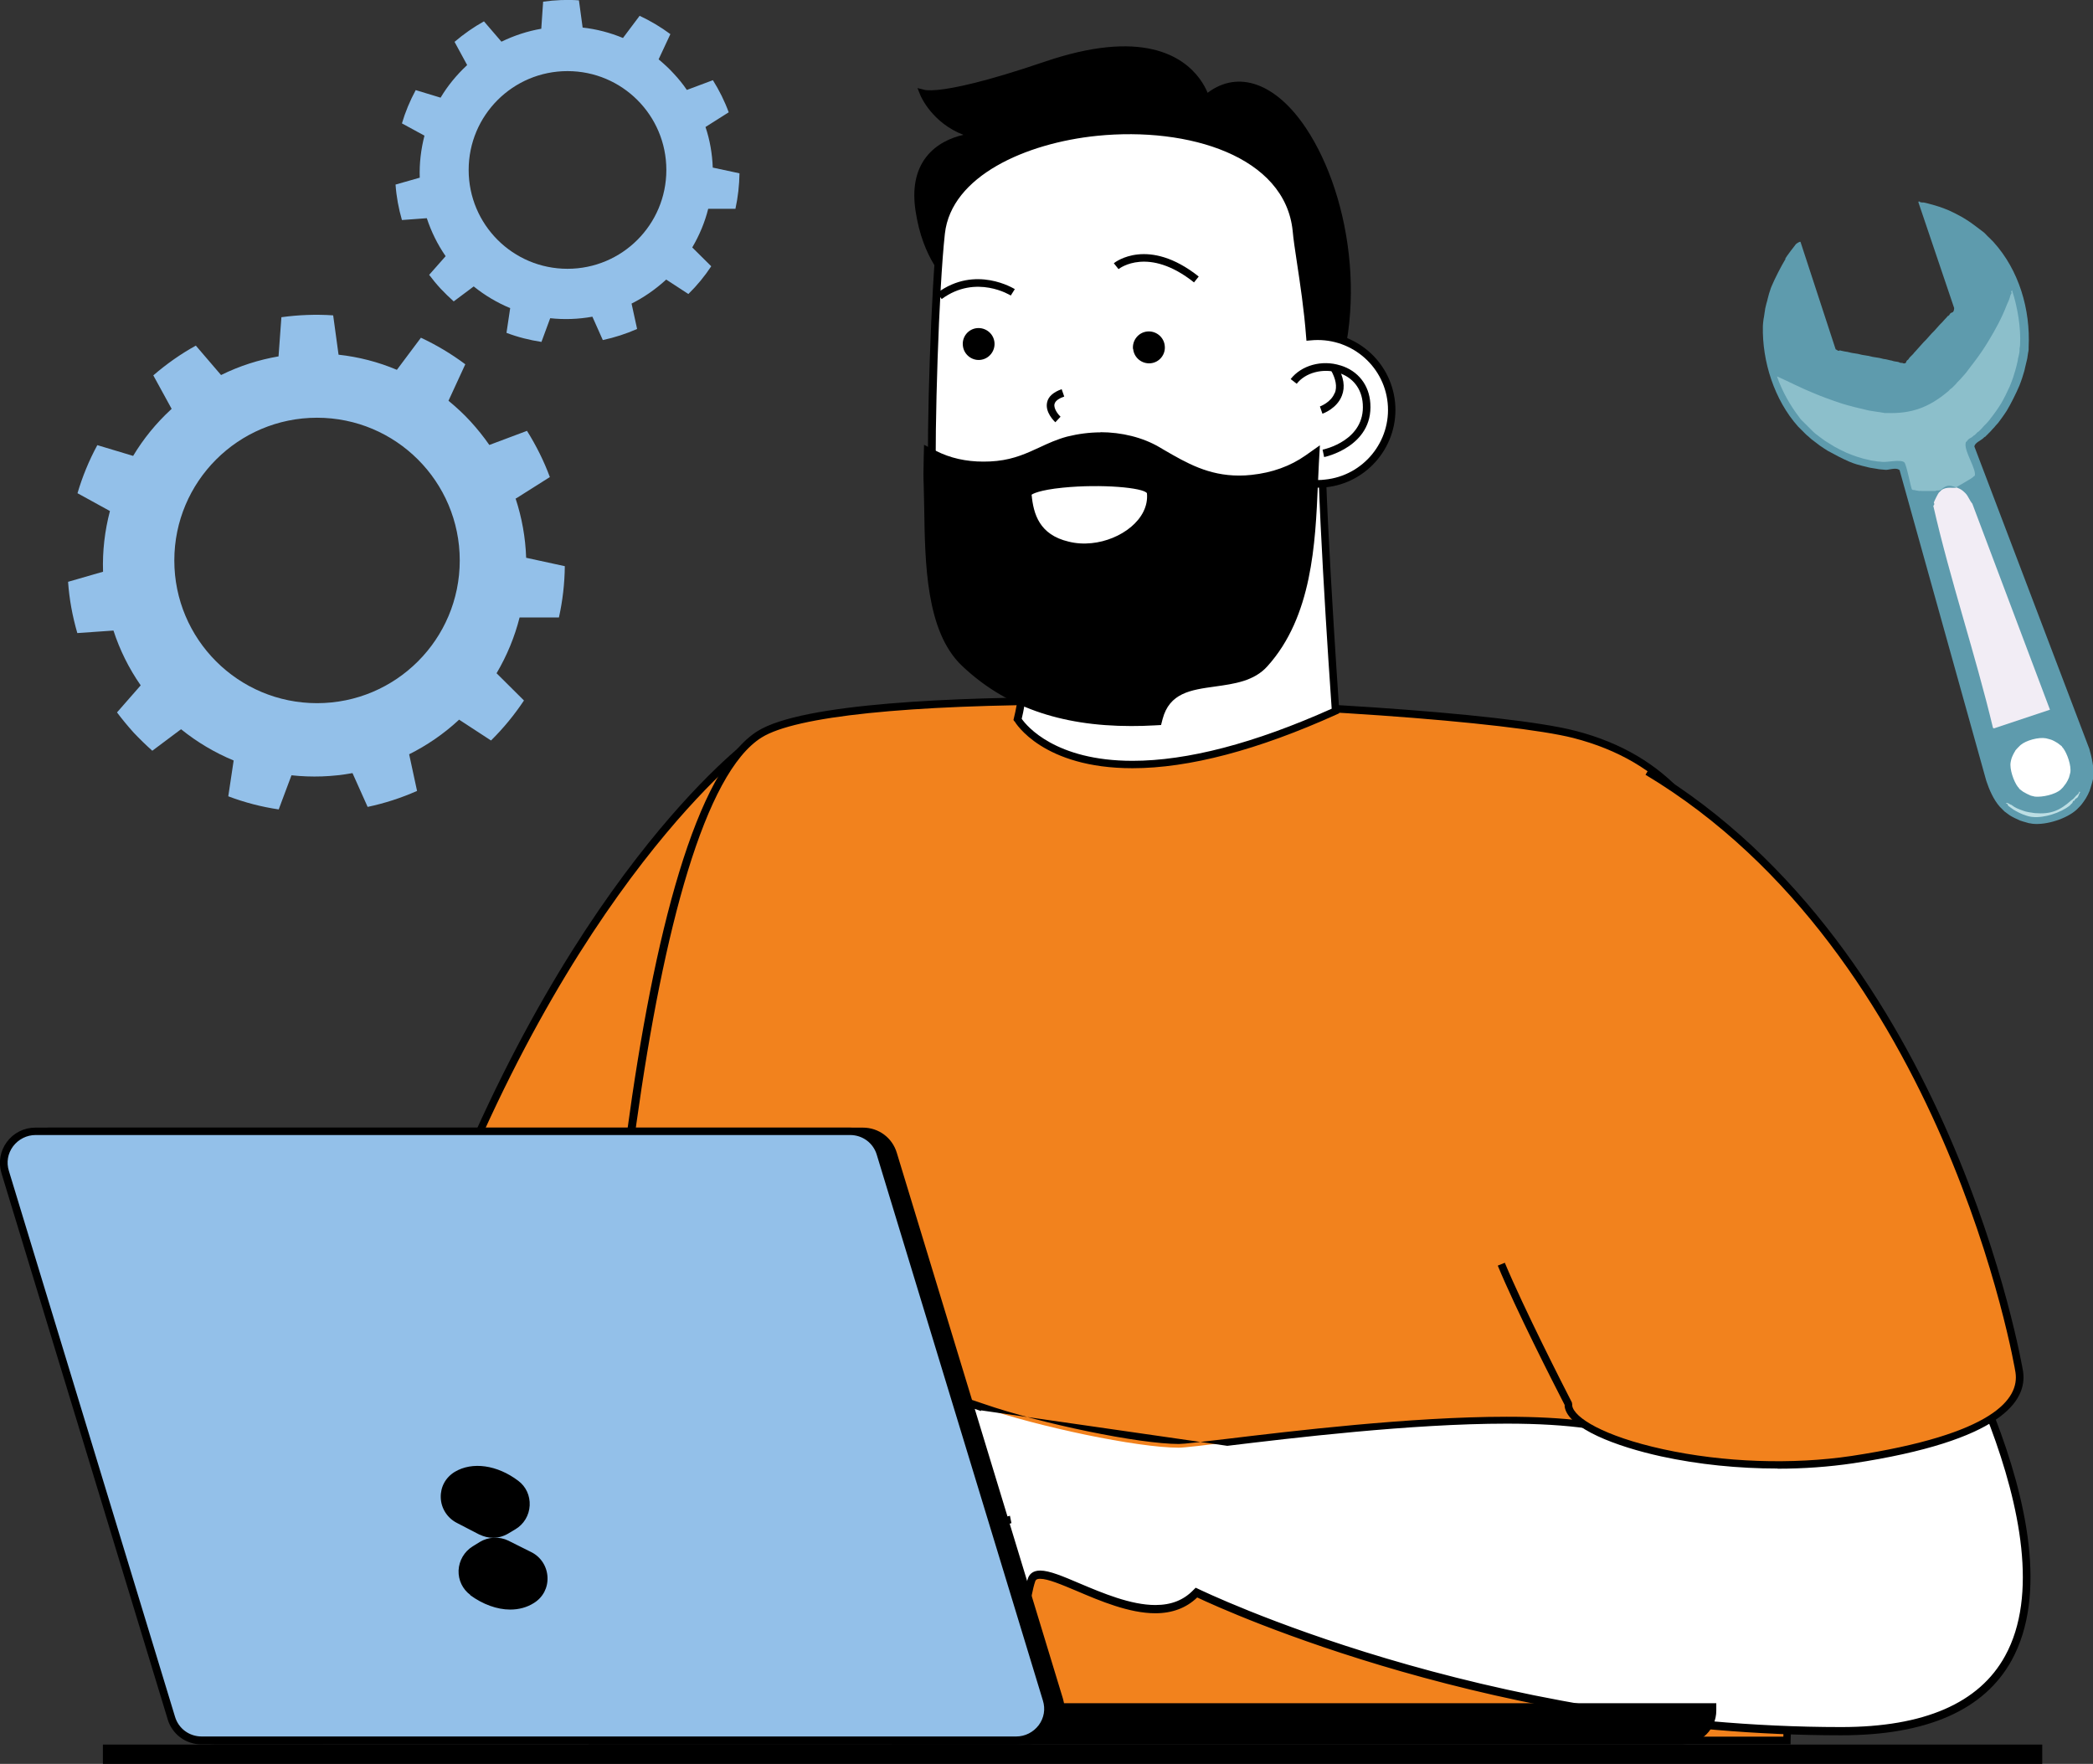 <?xml version="1.0" encoding="UTF-8"?>
<svg id="_レイヤー_2" data-name="レイヤー 2" xmlns="http://www.w3.org/2000/svg" viewBox="0 0 124.51 104.93">
  <rect x="0" y="0" width="124.51" height="104.93" fill="#333333" stroke="none"/>
  <defs>
    <style>
      .cls-1 {
        fill: #f2821d;
      }

      .cls-2 {
        fill: #8cbfcb;
      }

      .cls-3 {
        fill: #f2edf5;
      }

      .cls-4 {
        fill: #fff;
      }

      .cls-5 {
        fill: #93c0e9;
      }

      .cls-6 {
        fill: #bcdee4;
      }

      .cls-7 {
        fill: #5e9bad;
      }
    </style>
  </defs>
  <g id="Layer_1" data-name="Layer 1">
    <path class="cls-5" d="M30.7,29.65l2.01-1.27c-.35-.95-.81-1.87-1.36-2.75l-2.24.84c-.34-.49-.71-.95-1.12-1.4-.41-.45-.85-.85-1.31-1.23l1-2.17c-.83-.62-1.72-1.15-2.64-1.58l-1.43,1.91c-1.11-.47-2.28-.77-3.47-.9l-.32-2.34c-1.03-.07-2.06-.03-3.08.11l-.17,2.33c-1.17.2-2.33.57-3.42,1.11l-1.5-1.75c-.89.49-1.73,1.08-2.53,1.77l1.09,1.99s-.03.03-.04.04c-.9.83-1.65,1.76-2.25,2.76l-2.13-.64c-.5.92-.89,1.88-1.18,2.86l1.93,1.06c-.31,1.18-.45,2.39-.41,3.61l-2.08.6c.07,1.03.26,2.05.55,3.05l2.15-.15c.37,1.14.91,2.24,1.62,3.26l-1.41,1.61c.31.41.64.81.99,1.2.36.38.73.74,1.11,1.08l1.71-1.28c.97.78,2.02,1.4,3.13,1.86l-.32,2.13c.98.37,1.98.63,3,.78l.76-2.03c1.21.13,2.43.09,3.63-.13l.9,2.01c1-.21,1.99-.53,2.94-.95l-.47-2.18c1.04-.52,2.03-1.19,2.93-2.02.01-.02.03-.03.04-.04l1.9,1.24c.75-.74,1.4-1.54,1.96-2.38l-1.63-1.62c.62-1.05,1.08-2.17,1.37-3.32h2.34c.22-.99.34-2.02.35-3.05l-2.3-.5c-.04-1.19-.25-2.38-.63-3.53ZM27.35,33.34c0,4.69-3.8,8.49-8.49,8.49s-8.49-3.8-8.49-8.49,3.8-8.49,8.49-8.49,8.49,3.8,8.49,8.49Z"/>
    <path class="cls-5" d="M41.96,7.56l1.39-.88c-.24-.66-.56-1.3-.94-1.91l-1.55.58c-.23-.34-.49-.66-.78-.97-.28-.31-.59-.59-.9-.85l.7-1.5c-.58-.43-1.19-.79-1.83-1.09l-.99,1.32c-.77-.32-1.58-.53-2.4-.62l-.22-1.62c-.71-.05-1.42-.02-2.13.08l-.11,1.61c-.81.14-1.61.4-2.37.77l-1.04-1.21c-.61.34-1.2.75-1.75,1.22l.75,1.38s-.02.02-.03.03c-.62.58-1.14,1.22-1.55,1.91l-1.48-.45c-.34.63-.62,1.3-.82,1.98l1.34.73c-.21.82-.31,1.66-.28,2.5l-1.44.41c.05.71.18,1.42.38,2.11l1.48-.11c.26.79.63,1.55,1.12,2.26l-.98,1.11c.21.28.44.56.69.83.25.26.5.51.77.75l1.19-.89c.67.54,1.4.97,2.17,1.29l-.22,1.47c.68.26,1.37.43,2.08.54l.52-1.41c.84.09,1.68.06,2.51-.09l.62,1.39c.7-.15,1.38-.37,2.04-.66l-.33-1.51c.72-.36,1.4-.83,2.03-1.4,0-.01.02-.02.03-.03l1.32.86c.52-.51.97-1.06,1.36-1.65l-1.13-1.12c.43-.73.75-1.5.95-2.3h1.62c.15-.69.23-1.4.24-2.11l-1.59-.34c-.03-.82-.17-1.65-.44-2.44ZM39.64,10.11c0,3.25-2.63,5.88-5.88,5.88s-5.88-2.63-5.88-5.88,2.63-5.88,5.88-5.88,5.88,2.63,5.88,5.88Z"/>
    <g>
      <rect x="6.12" y="103.78" width="115.37" height="1.15"/>
      <g>
        <g>
          <path class="cls-1" d="M44.67,44.19l1.41,39.72c-8.97-9.03-20.84-8.41-20.84-8.41,8.39-23.35,19.44-31.31,19.44-31.31Z"/>
          <path d="M45.91,84.07l.32-.32c-8.1-8.15-18.69-8.5-20.68-8.48,8.26-22.77,19.14-30.82,19.25-30.9l-.26-.37c-.11.08-11.19,8.27-19.52,31.42l-.12.32.34-.02c.12,0,11.88-.51,20.67,8.34Z"/>
        </g>
        <g>
          <path class="cls-1" d="M45.18,43.68c5.53-3.45,41.75-1.72,48.46,0,14.51,3.72,10.05,23.3,11.49,38.21,1.47,15.31,1.16,21.64,1.16,21.64H35.23c0-21.02,2.83-55.41,9.95-59.85Z"/>
          <path d="M35.01,103.54c0-20.79,2.73-55.48,10.06-60.05,2.68-1.67,11.82-2.02,19.02-2.02,11.43,0,25.54.95,29.61,2,11.24,2.88,11.27,15.3,11.3,27.31,0,3.72.02,7.57.36,11.1,1.46,15.15,1.17,21.61,1.16,21.68v.21H35.01v-.22ZM104.91,81.92c-.34-3.55-.35-7.41-.36-11.14-.03-12.38-.06-24.08-10.96-26.88-3.65-.93-17.04-1.98-29.5-1.98-10.09,0-16.76.69-18.78,1.95-6.77,4.22-9.82,37.21-9.84,59.44h70.62c.04-1.23.14-7.8-1.17-21.4Z"/>
        </g>
        <g>
          <g>
            <path class="cls-4" d="M109.53,103.01c-21.63,0-38.36-8.25-38.36-8.25-2.95,3.14-9.25-2.4-9.8-.75-.55,1.64-.66,6.25-2.37,6.05-1.02-.12-1.77-3.3-1.77-3.3,0,0-1.24,2.58-3.07,3.87-1.83,1.29-2.05-.8-2.05-.8-.58,1.26-3.54,1.66-3.44-.13.05-.85,1.56-4.67,1.56-4.67,0,0-2.16,3.21-3.81,2.57-1.77-.69.49-3.14,2.61-7.35,1.76-3.48,2.35-4.06,3.67-6.2.89-1.44,2.46-1.47,5.73-.33,3.27,1.14,9.21,2.4,11.69,2.4,1.42,0,16.76-2.44,24.28-1.35l-1.88-6.11,21.44-3.34s17.46,27.67-4.43,27.67Z"/>
            <path d="M71.22,95.03c-.64.62-1.48.94-2.49.94-1.55,0-3.28-.73-4.66-1.32-.93-.39-1.73-.73-2.19-.73-.23,0-.27.08-.3.16-.15.45-.27,1.15-.4,1.89-.35,2.03-.74,4.33-2.08,4.33-.04,0-.09,0-.13,0-.9-.1-1.53-1.9-1.81-2.9-.47.84-1.5,2.47-2.87,3.43-.43.31-.83.46-1.17.46-.6,0-.94-.46-1.11-.91-.49.51-1.31.77-1.97.77-.53,0-.98-.16-1.26-.46-.24-.25-.35-.6-.33-1,.03-.54.61-2.18,1.05-3.38-.69.75-1.68,1.6-2.62,1.6-.19,0-.37-.03-.54-.1-.37-.14-.61-.37-.72-.67-.29-.82.43-2.04,1.51-3.91.52-.9,1.11-1.92,1.7-3.08,1.26-2.5,1.93-3.51,2.7-4.68.3-.46.62-.94.99-1.54.52-.85,1.27-1.24,2.36-1.24.88,0,2.03.26,3.63.82,3.4,1.18,9.26,2.39,11.62,2.39.31,0,1.36-.13,2.82-.3,3.83-.46,10.97-1.32,16.68-1.32,1.72,0,3.22.08,4.45.23l-1.86-6.02,21.85-3.4.08.13c.4.64,9.82,15.74,5.52,23.55-1.63,2.96-5.04,4.46-10.14,4.46-20.37,0-36.6-7.39-38.31-8.2ZM58.36,83.94c-1.56-.54-2.66-.8-3.49-.8-.92,0-1.53.32-1.97,1.03-.38.61-.69,1.09-1,1.55-.76,1.15-1.42,2.15-2.67,4.63-.59,1.17-1.19,2.2-1.71,3.1-.94,1.63-1.69,2.91-1.47,3.53.06.18.21.31.46.4.12.05.24.07.38.07,1.42,0,3.14-2.53,3.16-2.55l1.16-1.72-.77,1.93c-.42,1.05-1.51,3.92-1.55,4.59-.02.28.05.5.21.66.19.2.53.32.93.32.8,0,1.63-.42,1.87-.95l.34-.75.09.82s.12,1.01.78,1.01c.25,0,.56-.13.91-.38,1.76-1.24,2.98-3.76,2.99-3.78l.28-.58.15.62c.29,1.25.97,3.05,1.57,3.12.03,0,.05,0,.08,0,.96,0,1.35-2.28,1.64-3.95.13-.76.25-1.48.42-1.96.07-.21.25-.47.73-.47.55,0,1.35.34,2.36.77,1.35.57,3.03,1.28,4.49,1.28.96,0,1.7-.3,2.28-.91l.12-.12.15.07c.17.08,16.93,8.22,38.26,8.22,4.92,0,8.2-1.42,9.74-4.23,3.98-7.22-4.51-21.48-5.42-22.97l-21.04,3.28,1.91,6.2-.35-.05c-1.27-.18-2.87-.28-4.74-.28-5.69,0-12.81.86-16.63,1.32l-14.65-2.11Z"/>
          </g>
          <path d="M50.32,95.42c1.51-3.64,3.59-8.04,3.61-8.08l-.41-.19s-2.1,4.45-3.62,8.1l.42.17Z"/>
          <path d="M52.33,99.89s.66-2.49,1.24-3.72c.15-.32.32-.79.53-1.4.65-1.85,1.62-4.65,3.2-5.87l-.27-.36c-1.69,1.3-2.69,4.17-3.35,6.08-.2.57-.37,1.06-.51,1.35-.6,1.27-1.24,3.7-1.27,3.8l.44.12Z"/>
          <path d="M57.38,97.01s.3-3.38.62-4.23c.33-.89,1.26-1.97,2.17-2.17l-.09-.44c-1.18.25-2.17,1.58-2.5,2.45-.34.91-.63,4.2-.64,4.34l.45.04Z"/>
        </g>
        <path class="cls-1" d="M89.31,75.21l8.7-29.31c16.85,10.11,21.72,33.09,22.12,35.72.3,1.97-1.98,4.01-9.93,5.21-7.94,1.2-16.59-1.21-16.89-3.18,0-.04,0-.08,0-.12-.6-1.17-2.88-5.66-3.99-8.32Z"/>
        <path d="M105.75,87.37c1.54,0,3.05-.11,4.48-.32,8.84-1.34,10.38-3.71,10.12-5.47-.04-.25-4.25-25.09-22.23-35.88l-.23.39c17.8,10.68,21.98,35.31,22.01,35.56.23,1.55-1.26,3.67-9.74,4.96-3.54.53-7.63.39-11.23-.4-3.56-.78-5.3-1.89-5.4-2.59,0-.02,0-.05,0-.07l-.02-.12c-.47-.91-2.86-5.6-3.99-8.31l-.42.17c1.09,2.63,3.29,6.95,3.98,8.29,0,.04,0,.07,0,.1.2,1.3,3.1,2.38,5.75,2.96,2.2.48,4.58.72,6.91.72Z"/>
        <g>
          <path d="M71.72,5.88s-1.09-4.89-9.51-2.01c-6.09,2.08-7.26,1.69-7.26,1.69,0,0,.92,2.18,3.57,2.52,0,0-4.56-.11-3.83,4.45.72,4.56,3.6,4.93,3.86,7.04.26,2.12-3.36,4.8.96,7.38,4.33,2.58,13.86,7.05,18.91-2.34,4.89-9.1-1.72-23.12-6.7-18.73Z"/>
          <path d="M59.39,27.15c-3.13-1.87-2.28-3.89-1.6-5.51.31-.73.6-1.43.53-2.03-.1-.8-.61-1.33-1.25-2-.96-1.01-2.17-2.27-2.6-5.03-.21-1.34,0-2.42.62-3.23.61-.79,1.49-1.16,2.22-1.33-1.85-.71-2.53-2.28-2.56-2.36l-.17-.42.44.11s.19.05.75,0c.94-.09,2.8-.46,6.38-1.68,1.35-.46,2.6-.75,3.71-.86,4.27-.43,5.62,1.84,5.98,2.71,1.83-1.38,4.07-.57,5.85,2.1,2.76,4.14,3.87,11.67.94,17.12-1.87,3.48-4.54,5.42-7.92,5.76-3.25.33-7.05-.79-11.3-3.33ZM71.87,6.05l-.29.25-.08-.37s-.77-3.18-5.61-2.69c-1.08.11-2.29.39-3.61.84-4.31,1.47-6.18,1.72-6.94,1.73.37.6,1.34,1.81,3.21,2.05l-.03.45s-.17,0-.43.02c-.67.07-1.91.32-2.65,1.28-.54.7-.72,1.67-.53,2.88.42,2.62,1.56,3.82,2.49,4.79.68.71,1.26,1.32,1.37,2.26.09.73-.23,1.47-.56,2.26-.68,1.61-1.38,3.28,1.41,4.95,4.11,2.45,7.92,3.58,11.03,3.27,3.22-.33,5.77-2.18,7.57-5.53,2.85-5.3,1.77-12.63-.92-16.65-1.19-1.78-2.55-2.69-3.82-2.56-.56.06-1.1.31-1.61.76Z"/>
        </g>
        <g>
          <g>
            <path d="M101.87,101.54h-48.61v2h46.83c.98,0,1.78-.8,1.78-1.78v-.22Z"/>
            <path d="M53.04,101.32h49.06v.44c0,1.1-.9,2-2,2h-47.06v-2.45ZM53.49,101.77v1.54h46.61c.85,0,1.55-.69,1.55-1.54h-48.16Z"/>
          </g>
          <g>
            <path d="M51.32,67.3H2.88c-1.27,0-2.18,1.23-1.81,2.44l9.88,32.46c.24.8.98,1.34,1.81,1.34h48.45c1.27,0,2.18-1.23,1.81-2.44l-9.88-32.46c-.24-.8-.98-1.34-1.81-1.34Z"/>
            <path d="M10.74,102.26L.86,69.8c-.2-.65-.08-1.33.32-1.87.4-.54,1.02-.85,1.7-.85h48.45c.94,0,1.75.6,2.02,1.5l9.88,32.46c.2.65.08,1.33-.32,1.87-.4.54-1.02.85-1.7.85H12.76c-.94,0-1.75-.6-2.02-1.5ZM2.88,67.52c-.53,0-1.02.25-1.34.67-.32.43-.41.96-.26,1.47l9.88,32.46c.21.71.85,1.18,1.59,1.18h48.45c.53,0,1.02-.25,1.34-.67.32-.43.41-.96.25-1.47l-9.88-32.46c-.22-.71-.86-1.18-1.59-1.18H2.88Z"/>
          </g>
          <g>
            <path class="cls-5" d="M50.56,67.3H2.12c-1.27,0-2.18,1.23-1.81,2.44l9.88,32.46c.24.8.97,1.34,1.8,1.34h48.45c1.27,0,2.18-1.23,1.81-2.44l-9.88-32.46c-.24-.8-.97-1.34-1.8-1.34Z"/>
            <path d="M9.97,102.26L.09,69.8c-.2-.65-.08-1.33.32-1.87.4-.54,1.02-.85,1.7-.85h48.45c.94,0,1.75.6,2.02,1.5l9.88,32.46c.2.65.08,1.33-.32,1.87-.4.55-1.02.86-1.7.86H11.99c-.94,0-1.75-.6-2.02-1.5ZM2.12,67.52c-.53,0-1.02.25-1.34.67-.32.43-.41.96-.25,1.47l9.88,32.46c.21.71.85,1.18,1.59,1.18h48.45c.53,0,1.02-.25,1.34-.67.32-.43.41-.96.25-1.47l-9.88-32.46c-.21-.71-.85-1.18-1.59-1.18H2.12Z"/>
          </g>
          <g>
            <path d="M30.14,91.86l1.36.68c1.04.52,1.15,2,.16,2.62,0,0-.01,0-.02.01-1.01.62-2.37.39-3.54-.46-.86-.64-.79-1.96.12-2.52l.42-.26c.45-.28,1.01-.3,1.48-.07Z"/>
            <path d="M27.98,94.88c-.46-.34-.72-.88-.7-1.46.03-.59.34-1.12.84-1.43l.42-.26c.51-.31,1.17-.34,1.7-.08l1.36.68c.57.28.94.85.97,1.49.03.62-.26,1.2-.81,1.54-.41.26-.89.39-1.41.39h0c-.78,0-1.63-.31-2.38-.86ZM28.77,92.12l-.42.26c-.37.23-.6.63-.62,1.07-.02.43.17.83.51,1.08.68.5,1.43.77,2.11.77h0c.43,0,.83-.11,1.19-.33.38-.24.6-.66.57-1.12-.02-.48-.29-.89-.72-1.11l-1.36-.68c-.18-.09-.38-.14-.58-.14-.24,0-.48.07-.68.19Z"/>
          </g>
          <g>
            <path d="M28.62,91.09l-1.35-.7c-1.04-.53-1.13-2.01-.13-2.62,0,0,.01,0,.02-.01,1.02-.61,2.38-.36,3.53.51.86.65.76,1.96-.16,2.52l-.42.25c-.45.27-1.01.29-1.48.05Z"/>
            <path d="M28.52,91.29l-1.35-.7c-.56-.29-.93-.86-.95-1.5-.02-.63.28-1.19.83-1.53,1.05-.63,2.54-.41,3.78.53.46.34.71.89.68,1.47-.03.59-.35,1.12-.86,1.42l-.42.25c-.27.16-.58.25-.9.25h0c-.28,0-.55-.07-.8-.19ZM27.25,87.97c-.39.24-.61.65-.59,1.11.02.48.28.9.71,1.12l1.35.69c.18.09.39.14.6.14h0c.24,0,.47-.06.67-.18l.42-.25c.38-.22.61-.62.64-1.06.02-.43-.16-.83-.5-1.09-.68-.52-1.44-.8-2.14-.8-.42,0-.8.1-1.16.31Z"/>
          </g>
        </g>
        <g>
          <path class="cls-4" d="M61.2,26.54s.39,12.12-.66,16.25c0,0,3.7,6.37,18.91-.5,0,0-1.06-15.25-.8-17.75l-17.45,2Z"/>
          <path d="M60.34,42.91l-.05-.08.02-.09c1.04-4.05.66-16.07.66-16.19v-.21s17.93-2.06,17.93-2.06l-.03.28c-.26,2.45.79,17.56.8,17.71v.16s-.13.06-.13.06c-4.71,2.13-8.81,3.21-12.17,3.21-5.33,0-6.96-2.69-7.02-2.8ZM78.4,24.8l-16.97,1.95c.05,1.66.31,12.07-.65,16.01.29.42,2,2.5,6.59,2.5,3.27,0,7.25-1.04,11.85-3.1-.12-1.65-.98-14.35-.81-17.36Z"/>
        </g>
        <g>
          <path class="cls-4" d="M55.45,28.84c-.1-3.32.16-11.71.53-14.97.84-7.54,20.27-8.7,21.14-.16.13,1.29.6,3.75.8,6.3.02,0,.03,0,.05,0,2.41-.24,4.57,1.52,4.81,3.93.24,2.41-1.52,4.57-3.93,4.81-.32.03-.62.03-.93,0-.15,3.38-.32,7.72-2.88,10.55-1.62,1.8-5.51.13-6.35,3.35-4.23.23-8.07-.5-11.13-3.42-2.27-2.17-2.01-7.06-2.11-10.38Z"/>
          <path d="M68.7,42.87c-4.94.26-8.53-.84-11.3-3.49-2.05-1.96-2.1-5.96-2.15-9.18,0-.47-.01-.93-.03-1.35-.1-3.28.17-11.74.53-15,.44-3.93,5.36-5.81,9.45-6.22,5.67-.57,11.66,1.33,12.13,6.07.05.47.14,1.1.25,1.84.18,1.21.4,2.7.54,4.24,2.46-.15,4.62,1.67,4.87,4.15.25,2.53-1.6,4.8-4.13,5.06-.24.02-.49.03-.74.01-.15,3.42-.38,7.63-2.92,10.45-.73.81-1.86.97-2.96,1.12-1.49.21-2.89.4-3.35,2.14l-.04.16h-.17ZM77.94,28.53c.3.03.59.04.88,0,2.29-.23,3.96-2.28,3.73-4.56-.23-2.28-2.28-3.96-4.6-3.72h0l-.23.02-.02-.23c-.12-1.61-.36-3.18-.55-4.44-.11-.74-.21-1.38-.25-1.86-.45-4.44-6.19-6.21-11.64-5.66-4.23.43-8.67,2.39-9.05,5.82-.36,3.25-.62,11.67-.53,14.93.01.43.02.89.03,1.36.05,3.14.1,7.04,2.01,8.86,2.64,2.52,6.08,3.6,10.8,3.37.58-1.88,2.22-2.11,3.68-2.31,1.06-.15,2.06-.29,2.68-.97,2.49-2.76,2.67-6.97,2.82-10.4v-.24s.25.03.25.03Z"/>
        </g>
        <g>
          <path d="M67.3,42.94c-4.24,0-7.39-1.12-9.91-3.53-2.05-1.96-2.11-5.97-2.15-9.19,0-.48-.01-.93-.03-1.37-.02-.43-.01-.97,0-1.59v-.4s.36.18.36.18c.88.44,1.87.67,2.94.67.27,0,.54-.01.82-.04,1.09-.11,1.88-.48,2.63-.83.5-.23,1.01-.47,1.59-.62.63-.16,1.28-.25,1.93-.25,1.23,0,2.44.3,3.39.86l.27.16c1.39.8,2.7,1.56,4.59,1.56.24,0,.5-.01.76-.04,1.27-.13,2.4-.53,3.34-1.2l.42-.3-.03.52c-.02.41-.04.84-.06,1.29-.15,3.46-.34,7.77-2.94,10.65-.74.82-1.87.97-2.97,1.13-1.48.21-2.88.4-3.33,2.12l-.05.18h-.18c-.47.04-.94.05-1.4.05ZM61.63,29.58c.13,1.05.49,2.04,2,2.4.28.07.57.1.87.1.14,0,.28,0,.42-.02,1.56-.16,3.14-1.24,3.08-2.61-.2-.09-1.15-.28-2.79-.28-.66,0-1.33.03-1.94.09-.99.1-1.45.25-1.63.32Z"/>
          <path d="M65.48,26.22c1.23,0,2.38.31,3.27.83,1.51.87,2.9,1.75,4.99,1.75.25,0,.52-.01.79-.04,1.4-.14,2.54-.59,3.46-1.25-.2,3.49-.06,8.6-2.93,11.79-1.63,1.8-5.51.13-6.36,3.35-.47.02-.93.04-1.39.04-3.68,0-7.02-.86-9.74-3.46-2.27-2.17-2-7.06-2.1-10.38-.02-.43-.01-.96,0-1.57.87.44,1.89.69,3.05.69.27,0,.56-.01.85-.04,1.87-.19,2.85-1.09,4.26-1.46.63-.16,1.25-.24,1.86-.24h0ZM64.5,32.78c.16,0,.32,0,.49-.02,1.93-.19,3.88-1.58,3.69-3.48-.07-.65-1.81-.81-3.35-.81-.9,0-1.74.05-2.13.09-2.1.21-2.3.63-2.27.92.12,1.22.52,2.69,2.55,3.17.33.08.68.12,1.03.12h0ZM65.22,28.69c1.65,0,3.19.19,3.23.61.18,1.8-1.87,3.25-3.95,3.25-.33,0-.66-.04-.99-.11-1.89-.45-2.26-1.81-2.38-2.97-.05-.5,2.1-.77,4.08-.77h0ZM64.5,32.33c.15,0,.29,0,.44-.02,1.72-.17,3.45-1.41,3.29-2.97-.14-.24-1.46-.42-3.04-.42-.63,0-1.31.03-1.96.1-1.41.14-1.83.38-1.87.43.12,1.14.47,2.37,2.2,2.78.3.07.61.11.93.11h0ZM65.48,25.72h0c-.67,0-1.34.09-1.99.25-.6.16-1.13.4-1.64.64-.74.34-1.5.7-2.55.81-.27.03-.54.04-.8.04-1.03,0-1.98-.21-2.82-.64l-.71-.36-.02.79c-.02.7-.02,1.21,0,1.61.01.42.02.88.03,1.36.05,3.27.1,7.33,2.23,9.37,2.54,2.42,5.83,3.6,10.08,3.6.45,0,.93-.01,1.42-.04l.36-.02.09-.35c.41-1.56,1.67-1.74,3.12-1.94,1.14-.16,2.33-.32,3.12-1.21,2.66-2.95,2.85-7.31,3-10.81.02-.45.04-.88.06-1.29l.06-1.04-.85.6c-.91.64-1.99,1.03-3.22,1.16-.25.03-.5.04-.74.04-1.82,0-3.11-.74-4.47-1.53l-.27-.16c-.99-.58-2.24-.89-3.52-.89h0ZM61.9,29.75c.23-.07.65-.16,1.38-.24.6-.06,1.26-.09,1.91-.09,1.36,0,2.2.13,2.54.22-.09,1.13-1.5,2.04-2.85,2.17-.13.01-.26.02-.39.02-.28,0-.55-.03-.81-.09-1.21-.29-1.62-1-1.78-1.99h0Z"/>
        </g>
        <g>
          <path class="cls-4" d="M68.45,29.3c.21,2.09-2.57,3.71-4.94,3.14-1.89-.45-2.26-1.81-2.38-2.97-.09-.91,7.22-1.08,7.31-.17Z"/>
          <path d="M60.91,29.49c.12,1.22.52,2.69,2.55,3.17.49.12,1,.15,1.52.1,1.93-.19,3.88-1.58,3.69-3.48-.1-1.03-4.42-.82-5.49-.71-2.1.21-2.3.63-2.27.92ZM61.36,29.44c.04-.05.46-.29,1.87-.43,2.3-.23,4.8,0,5,.33.15,1.56-1.58,2.8-3.29,2.97-.47.05-.93.02-1.37-.09-1.74-.41-2.09-1.64-2.2-2.78Z"/>
        </g>
        <path d="M60.37,17.2l-.24.38s-2.06-1.3-4.11.21l-.27-.36c2.29-1.7,4.6-.24,4.62-.23Z"/>
        <path d="M71.31,16.45l-.28.35c-2.7-2.15-4.42-.85-4.49-.79l-.28-.35c.08-.07,2.05-1.59,5.05.79Z"/>
        <g>
          <path d="M68.28,19.95c.39-.04.75.25.79.64.04.4-.25.75-.64.79-.4.04-.75-.25-.79-.64s.25-.75.64-.79Z"/>
          <path d="M67.41,20.76c.05.52.52.9,1.04.85.52-.05.9-.52.84-1.04-.05-.52-.52-.9-1.04-.85-.52.05-.9.52-.85,1.04ZM67.86,20.71c-.03-.27.17-.51.44-.54.27-.03.51.17.54.44.03.27-.17.51-.44.54-.27.03-.51-.17-.54-.44Z"/>
        </g>
        <g>
          <path d="M58.15,19.75c.4-.04.75.25.79.64.04.4-.25.75-.64.79-.39.04-.75-.25-.79-.64-.04-.4.25-.75.64-.79Z"/>
          <path d="M57.28,20.56c.05.52.52.9,1.03.85.52-.05.9-.52.85-1.04-.05-.52-.52-.9-1.04-.85-.52.05-.9.52-.84,1.04ZM57.73,20.51c-.03-.27.17-.51.44-.54.27-.03.51.17.54.44.03.27-.17.51-.44.54-.27.03-.51-.17-.54-.44Z"/>
        </g>
        <path d="M63.16,23.16l.15.43c-.23.08-.53.22-.58.45-.06.28.24.64.36.75l-.31.33c-.06-.06-.62-.59-.49-1.18.07-.35.37-.61.87-.79Z"/>
        <g>
          <path d="M79.75,21.74c1.04.32,1.7,1.16,1.77,2.26.17,2.57-2.72,3.19-2.75,3.19l-.09-.44c.1-.02,2.54-.55,2.39-2.72-.06-.91-.59-1.59-1.46-1.86-.92-.28-1.96,0-2.47.66l-.36-.28c.64-.82,1.86-1.16,2.96-.81Z"/>
          <path d="M79.41,23.38c.14-.38.06-.83-.23-1.35l.39-.23c.37.64.46,1.22.26,1.73-.29.77-1.12,1.07-1.16,1.08l-.15-.43s.67-.24.88-.81Z"/>
        </g>
      </g>
    </g>
    <g id="_生成オブジェクト" data-name="生成オブジェクト">
      <path class="cls-7" d="M106.2,15.39c.07-.11.17-.26.25-.36.06-.08.13-.18.19-.25.07-.08.14-.19.19-.25.03-.03.23-.18.28-.14l2.09,6.39.06.03c.14.11.18.03.19.03.11.04.19.04.25.06.09.02.18.03.19.03.08.02.17.04.25.06.08.02.16.02.19.03.08.02.16.02.19.03.08.02.16.04.25.06.08.02.16.02.19.03.08.02.15.02.19.03.08.02.15.04.25.06.06.01.13.02.19.03.06.01.13.02.19.03.08.01.15.04.25.06.07.01.13.02.19.03s.13.04.25.06c.07,0,.11.04.25.06.07.01.13.02.19.03.08.01.08.07.25.06.03,0,.08.07.21,0,.03-.04.04-.12.07-.14.13-.09.11-.13.17-.19.04-.04.09-.09.14-.14.1-.09.11-.14.17-.19.08-.08.11-.13.17-.19.06-.07.11-.13.17-.19.07-.07.11-.13.17-.19.04-.04.09-.09.14-.14.06-.07.11-.13.17-.19s.11-.13.17-.19c.02-.02.08-.08.14-.14.06-.06.11-.13.17-.19s.11-.13.17-.19c.01-.02.09-.08.14-.14.05-.06.11-.13.17-.19s.11-.11.17-.19c0,0,.06.01.14-.14.09-.11.22,0,.24-.33l-2.13-6.3.03-.06c.1.1.21.07.3.08.08.02.17.04.25.06.09.02.21.06.3.08.11.03.26.08.36.11.17.06.42.15.58.22.24.11.54.26.77.39.16.09.37.23.52.33.09.06.21.15.3.22.07.05.17.13.25.19.08.06.18.13.25.19.02.02.09.09.14.14.04.04.09.1.14.14s.1.1.14.14c.05.05.1.09.14.14,1.52,1.68,2.2,4.01,2.09,6.25,0,.08,0,.13,0,.14,0,.06-.02.13-.03.19s-.02.14-.03.19c-.01.07-.02.16-.03.19-.02.08-.04.17-.06.25s-.04.18-.06.25c-.02.08-.04.21-.06.25-.03.11-.08.26-.11.36-.05.14-.11.33-.17.47-.18.43-.51,1.09-.75,1.49-.08.12-.19.29-.28.41-.06.09-.15.21-.22.3-.02.03-.11.12-.17.19-.04.06-.11.13-.17.19-.05.06-.11.13-.17.19-.01.01-.09.08-.14.14-.02.02-.08.07-.14.14,0,0-.02-.02-.11.08-.15.14-.5.27-.53.49l6.84,17.99c.14.48.29,1.15.24,1.64,0,.05-.02.14-.03.19-.01.08-.06.21-.08.3-.02.06-.09.31-.11.36-.06.15-.14.3-.22.44-.06.09-.18.28-.25.36-.05.06-.12.15-.17.19-.04.04-.1.1-.14.14-.6.54-1.77.91-2.57.84-.05,0-.13-.02-.19-.03-.07,0-.17-.04-.25-.06-.09-.02-.27-.08-.36-.11-.18-.08-.44-.2-.61-.31-.08-.06-.22-.16-.3-.22,0,0-.09-.09-.14-.14-.04-.04-.1-.1-.14-.14-.37-.41-.64-1.03-.81-1.55l-5.16-18.49-.06-.03c-.19-.12-.64.04-.77.02-.11-.01-.25-.02-.33-.03-.06,0-.13-.02-.19-.03s-.14-.02-.19-.03c-.06-.01-.14-.02-.19-.03-.07-.01-.17-.04-.25-.06s-.18-.04-.25-.06c-.09-.03-.21-.06-.3-.08-.14-.04-.33-.11-.47-.17-.39-.17-.89-.43-1.27-.64-.14-.09-.33-.21-.47-.31-.07-.05-.17-.13-.25-.19s-.17-.13-.25-.19c-.06-.05-.13-.11-.19-.17-.06-.05-.14-.11-.19-.17-.04-.04-.09-.09-.14-.14-.04-.04-.1-.1-.14-.14-.05-.05-.1-.1-.14-.14-1.41-1.58-2.14-3.88-2.09-5.97,0-.1.02-.24.03-.33,0-.06.02-.13.03-.19s.02-.14.03-.19c.01-.07.02-.16.03-.19.01-.07.02-.18.03-.19.02-.08.04-.18.06-.25.03-.09.06-.21.08-.3.03-.09.06-.25.08-.3.05-.13.09-.3.14-.41.2-.48.57-1.2.84-1.65Z"/>
      <g>
        <path class="cls-2" d="M107.95,23.41c.21.09.42.17.63.25.16.06.31.11.47.17.14.05.27.09.41.14.12.04.24.08.36.11.1.03.2.06.3.08.1.03.2.06.3.08.09.02.16.04.25.06s.16.04.25.06.15.04.25.06c.07.01.13.02.19.03.07.01.13.02.19.03s.12.02.19.03c.07,0,.12.02.19.03.06,0,.1.02.19.03.05,0,.09,0,.14,0,1.46.05,2.5-.34,3.62-1.28.09-.07.1-.11.14-.14.01-.01.06-.03.11-.08.05-.05.09-.09.14-.14.1-.09.12-.14.17-.19.05-.05.09-.09.14-.14.06-.07.11-.13.17-.19s.11-.12.17-.19c.07-.09.13-.16.19-.25s.13-.16.19-.25c.06-.08.13-.16.19-.25.07-.1.15-.19.22-.3.08-.12.17-.23.25-.36.11-.18.23-.34.33-.52.43-.71.79-1.37,1.09-2.15.1-.21.16-.35.22-.58.02-.07.12-.14.03-.19.02-.04.04-.07.06-.11.33,1,.54,2.23.48,3.29,0,.04-.02.11-.03.19,0,.08,0,.13,0,.14,0,.06-.02.14-.03.19-.01.07-.04.17-.06.25-.01.07-.02.17-.03.19-.02.07-.04.18-.06.25-.02.09-.06.22-.08.3-.04.11-.08.26-.11.36-.06.17-.15.42-.22.58-.14.31-.33.7-.5.99-.08.13-.21.33-.31.47-.06.09-.16.21-.22.3-.05.07-.14.17-.19.25-.04.05-.12.13-.17.19,0,.01-.08.07-.14.14-.06.07-.11.13-.17.19-.04.04-.09.09-.14.14,0,0-.04.01-.11.08-.03.04-.09.09-.14.14,0,0-.03,0-.11.08-.1.1-.22.08-.36.3-.03.05-.03-.06-.06.11-.08.49.68,1.58.54,1.93,0,0-.03,0-.11.08,0,0-.06.04-.11.08-.04.03-.84.5-.89.52-.43-.15-.57-.14-.91.16,0,0-.02-.04-.08.03-.04-.01-.1,0-.14,0-.08,0-.08.03-.08.03-.24,0-.61,0-.83,0-.11-.02-.13,0-.14,0-.08-.02-.18-.03-.19-.03-.14-.05-.19-.02-.19-.03-.02-.01-.04-.02-.06-.03-.06-.06-.32-1.5-.46-1.62-.21-.18-.99,0-1.27-.02-.12-.02-.27-.02-.33-.03s-.14-.02-.19-.03c-.07-.01-.16-.02-.19-.03-.07-.02-.18-.04-.25-.06-.08-.02-.2-.04-.25-.06-.11-.03-.26-.08-.36-.11-.17-.06-.42-.15-.58-.22-.23-.1-.49-.24-.72-.36-.17-.1-.41-.25-.58-.36-.09-.06-.21-.15-.3-.22-.08-.06-.17-.13-.25-.19-.06-.04-.13-.12-.19-.17-.01-.01-.08-.09-.14-.14-.02-.02-.09-.09-.14-.14-.04-.04-.09-.1-.14-.14s-.1-.1-.14-.14c-.05-.05-.1-.09-.14-.14,0,0-.04-.06-.08-.11-.56-.73-1.03-1.57-1.33-2.44.74.33,1.44.7,2.19,1Z"/>
        <path class="cls-3" d="M115.35,29.3s.12-.12.14-.14c.3-.24.74-.09.91-.16.09.03.25.11.33.17.08.07.16.13.19.17.17.17.25.44.41.62l4.62,12.26-3.33,1.11-.06-.03c-1.06-4.43-2.54-8.77-3.55-13.21.11-.1.03-.18.03-.19.03-.1.24-.52.31-.61Z"/>
        <path class="cls-4" d="M119.88,44.66s.13-.16.17-.19c.02-.02.12-.12.14-.14.33-.29,1.09-.49,1.52-.41.03,0,.29.08.3.08.12.04.28.13.39.2.01,0,.2.16.25.19,0,0,.01.04.08.11.25.33.5,1.06.43,1.46,0,.02-.08.29-.08.3-.04.1-.11.24-.17.33,0,.01-.17.22-.19.25-.02.02-.12.12-.14.14-.34.29-1.08.45-1.52.41-.06-.02-.24-.05-.25-.06-.13-.05-.32-.15-.44-.22-.01,0-.21-.16-.25-.19,0,0,0-.04-.08-.11-.25-.33-.5-1.06-.43-1.46,0-.03.05-.24.06-.25.04-.12.15-.34.22-.44Z"/>
        <path class="cls-6" d="M119.64,47.87c.28.21.4.24.72.36.11.04.19.06.3.08.09.02.14.02.19.03.08.01.11.02.19.03.96.08,1.48-.14,2.18-.76.02-.02.06-.04.11-.08.08-.08.1-.11.17-.19.06-.06.17-.11.19-.25l.06.03c-.07.09-.1.26-.17.33-.01.02-.17.07-.17.19-.1-.05-.1.1-.14.14-.08.06-.11.12-.14.14-.54.43-1.52.75-2.21.68-.05,0-.14-.02-.19-.03-.08-.01-.27-.08-.36-.11-.18-.07-.44-.2-.61-.31-.09-.07-.22-.15-.3-.22,0,0,0-.12-.14-.14.08-.08.22.05.3.08Z"/>
      </g>
    </g>
  </g>
</svg>
